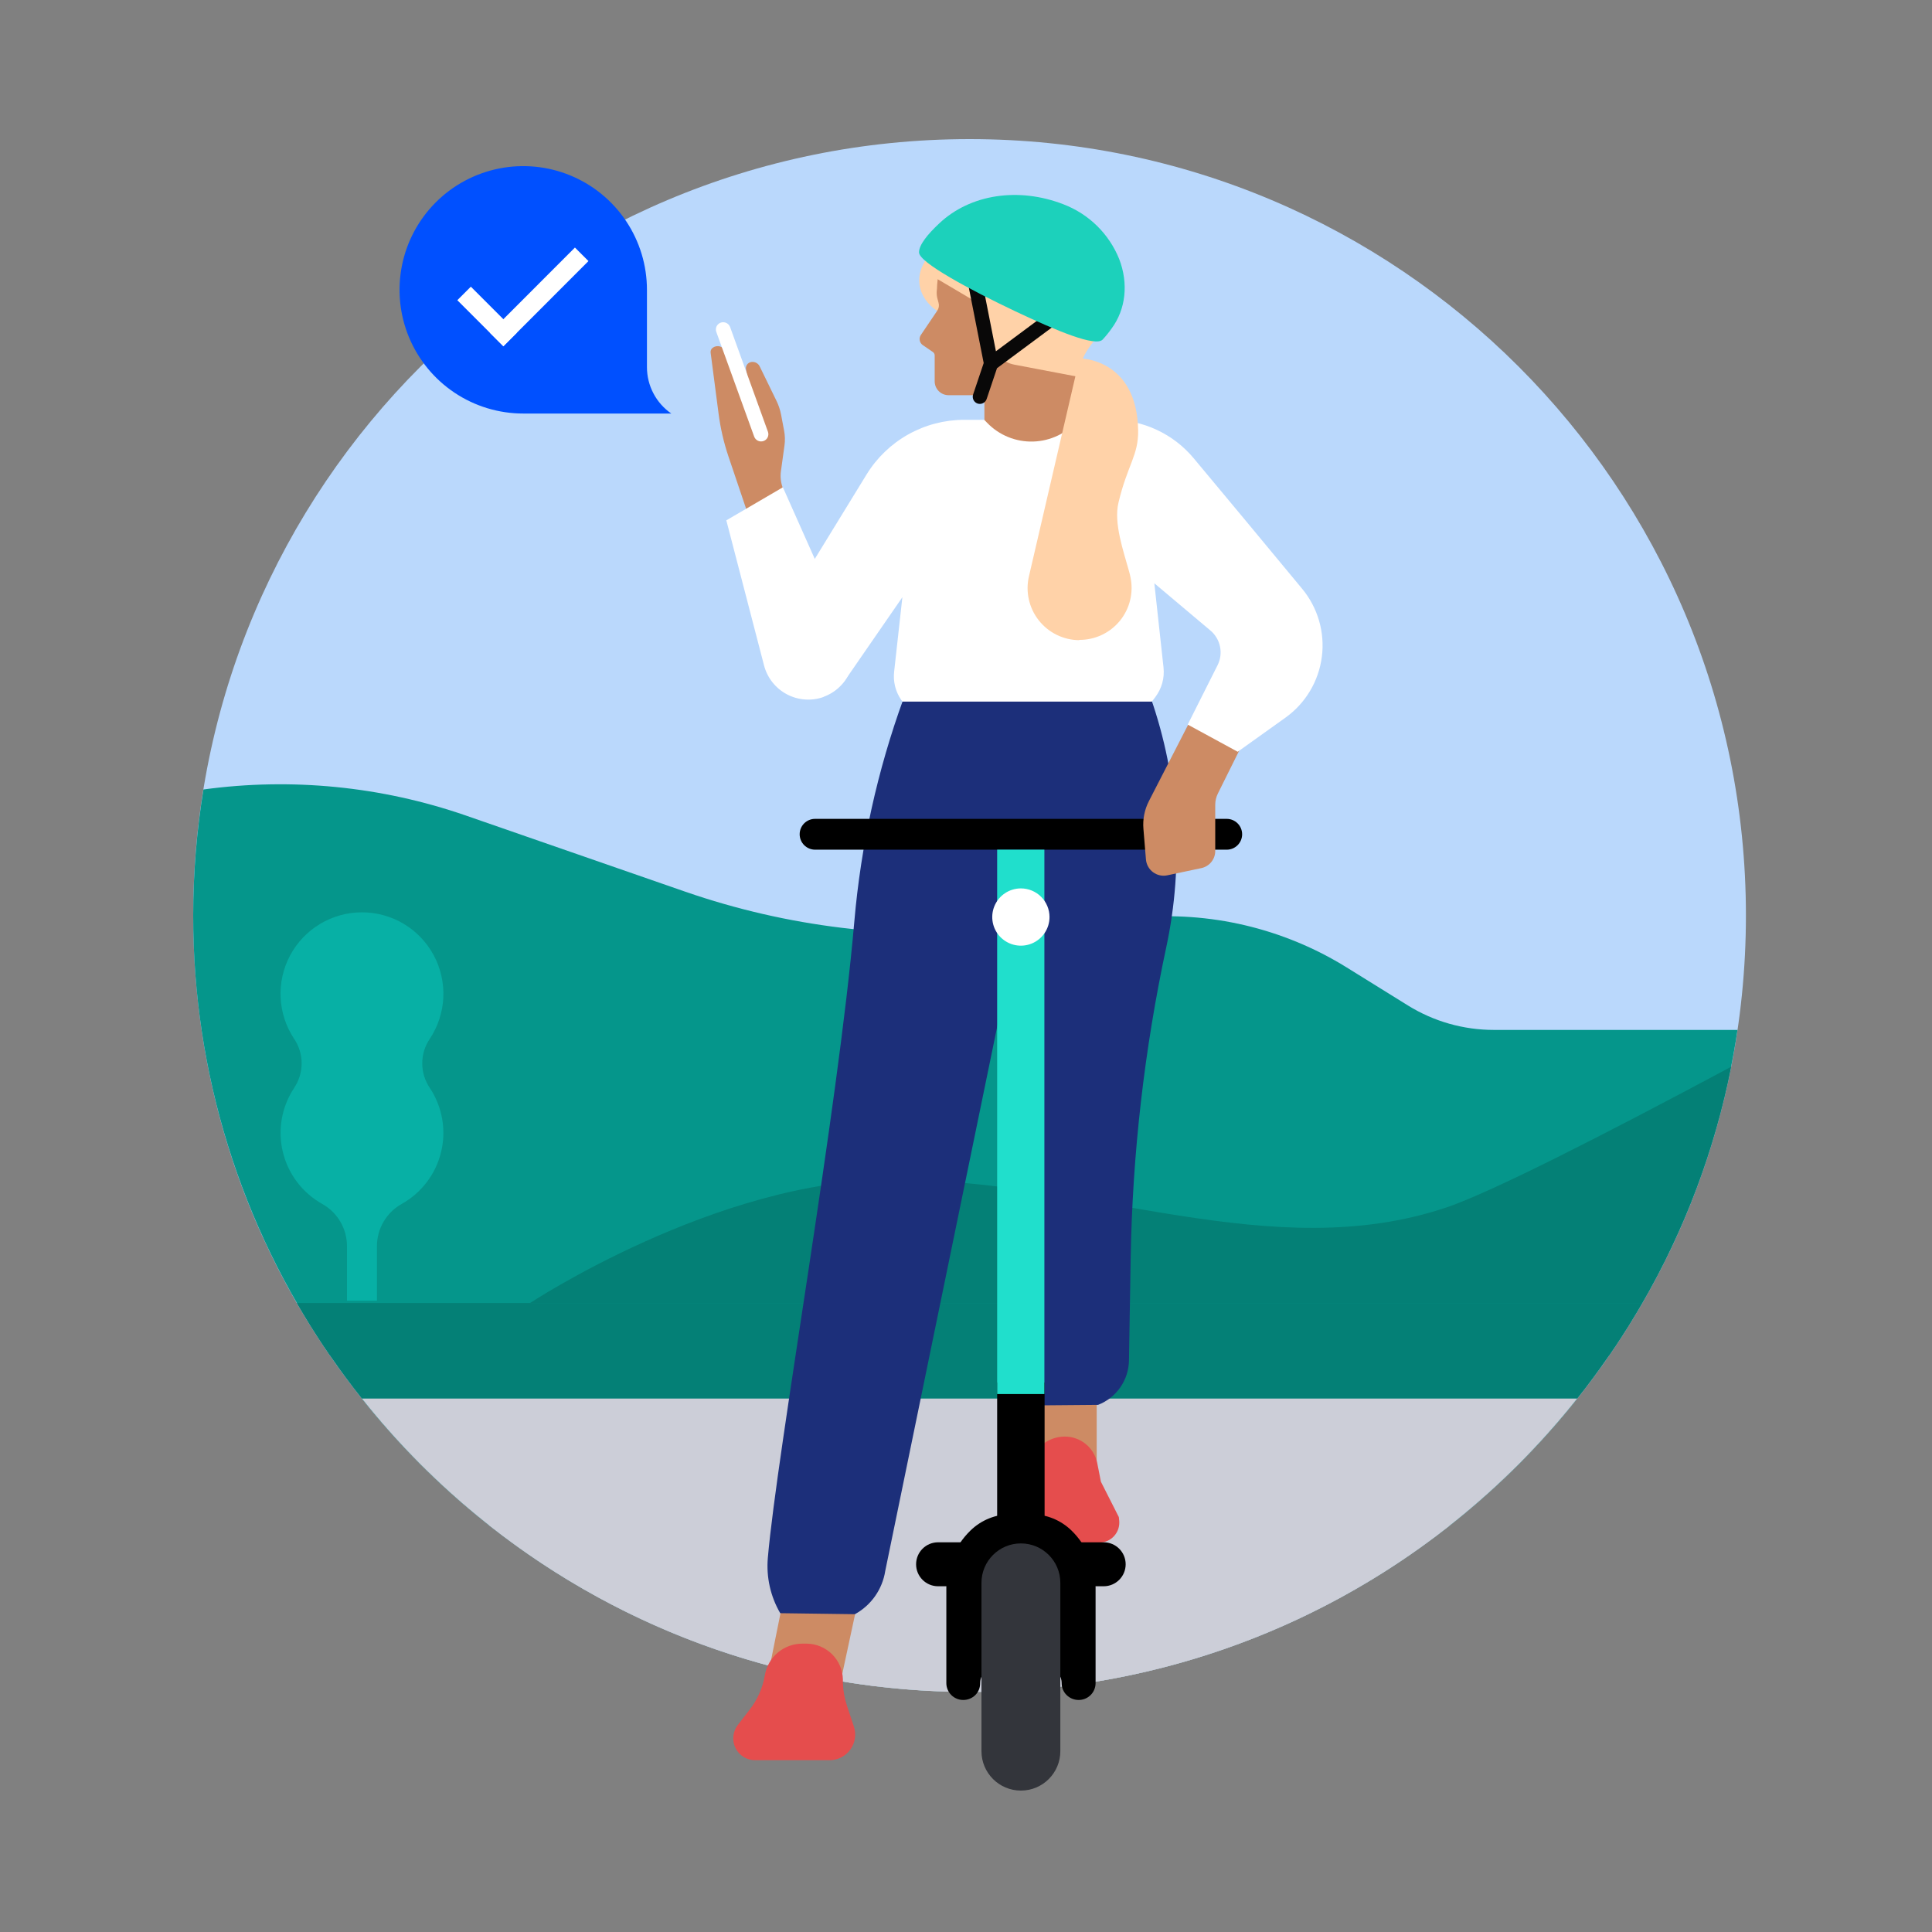 <?xml version="1.0" encoding="UTF-8"?>
<svg xmlns="http://www.w3.org/2000/svg" width="250" height="250" viewBox="0 0 250 250" fill="none">
  <rect x="0" y="0" width="250" height="250" fill="#808080" stroke="none"/>
  <g clip-path="url(#clip0_305_6836)">
    <path d="M125.461 218.922C180.944 218.922 225.922 173.944 225.922 118.461C225.922 62.978 180.944 18 125.461 18C69.978 18 25 62.978 25 118.461C25 173.944 69.978 218.922 125.461 218.922Z" fill="#BAD8FC"></path>
    <path fill-rule="evenodd" clip-rule="evenodd" d="M40.826 143.044C41.626 141.86 42.054 140.463 42.054 139.034C42.054 137.605 41.626 136.208 40.826 135.024C39.492 133.019 38.728 130.689 38.614 128.284C38.5 125.878 39.04 123.487 40.178 121.364C41.316 119.242 43.008 117.467 45.074 116.23C47.14 114.994 49.504 114.34 51.912 114.34C54.32 114.34 56.683 114.994 58.749 116.23C60.816 117.467 62.508 119.242 63.645 121.364C64.783 123.487 65.324 125.878 65.21 128.284C65.096 130.689 64.331 133.019 62.998 135.024C62.196 136.208 61.767 137.604 61.767 139.034C61.767 140.464 62.196 141.86 62.998 143.044C64.011 144.571 64.698 146.291 65.016 148.095C65.333 149.9 65.275 151.751 64.844 153.532C64.414 155.313 63.62 156.987 62.513 158.447C61.406 159.907 60.009 161.123 58.41 162.019C57.18 162.705 56.155 163.708 55.441 164.923C54.728 166.139 54.352 167.522 54.352 168.932C54.352 172.995 54.352 177.85 54.352 177.85H49.471V168.932C49.471 167.522 49.094 166.138 48.38 164.922C47.666 163.707 46.639 162.705 45.408 162.019C43.809 161.123 42.412 159.907 41.305 158.447C40.198 156.986 39.404 155.313 38.974 153.532C38.544 151.75 38.486 149.899 38.805 148.094C39.124 146.29 39.812 144.57 40.826 143.044Z" fill="#07B0A5"></path>
    <path fill-rule="evenodd" clip-rule="evenodd" d="M224.831 133.271H193.287C189.367 133.27 185.525 132.176 182.193 130.111L174.226 125.165C166.069 120.114 156.486 117.862 146.932 118.75L129.717 120.354C115.845 121.635 101.859 119.944 88.693 115.392L60.233 105.512C49.35 101.751 37.735 100.603 26.326 102.159C25.444 107.549 25.001 113 25 118.461C24.975 138.788 31.146 158.639 42.691 175.369H208.23C216.911 162.791 222.59 148.389 224.831 133.271Z" fill="#05968B"></path>
    <path fill-rule="evenodd" clip-rule="evenodd" d="M38.414 168.611C47.225 183.904 59.91 196.606 75.192 205.438C90.473 214.269 107.811 218.919 125.461 218.919C143.111 218.919 160.449 214.269 175.73 205.438C191.011 196.606 203.696 183.904 212.507 168.611H38.414Z" fill="#048076"></path>
    <path fill-rule="evenodd" clip-rule="evenodd" d="M125.461 218.932C147.982 218.962 169.853 211.389 187.534 197.439C186.859 197.369 186.181 197.333 185.502 197.333H63.254C80.957 211.348 102.882 218.961 125.461 218.932Z" fill="#CCCED8"></path>
    <path fill-rule="evenodd" clip-rule="evenodd" d="M46.835 180.972C56.236 192.813 68.19 202.377 81.805 208.951C95.419 215.525 110.342 218.939 125.461 218.939C140.58 218.939 155.503 215.525 169.117 208.951C182.732 202.377 194.686 192.813 204.087 180.972H46.835Z" fill="#CCCED8"></path>
    <path fill-rule="evenodd" clip-rule="evenodd" d="M224.002 138.045C207.006 147.134 193.046 154.229 187.229 156.223C164.576 163.863 141.324 152.636 115.538 152.636C92.751 152.636 68.526 168.649 68.526 168.649H212.486C217.983 159.151 221.874 148.811 224.002 138.045Z" fill="#048076"></path>
    <path fill-rule="evenodd" clip-rule="evenodd" d="M38.062 140.767C38.695 139.831 39.033 138.726 39.033 137.596C39.033 136.466 38.695 135.362 38.062 134.426C37.006 132.838 36.402 130.994 36.312 129.09C36.221 127.186 36.65 125.293 37.55 123.613C38.451 121.934 39.79 120.529 41.426 119.55C43.061 118.571 44.932 118.054 46.838 118.054C48.744 118.054 50.614 118.571 52.25 119.55C53.885 120.529 55.225 121.934 56.125 123.613C57.026 125.293 57.454 127.186 57.364 129.09C57.274 130.994 56.669 132.838 55.614 134.426C54.979 135.362 54.639 136.467 54.639 137.599C54.639 138.73 54.979 139.836 55.614 140.772C56.416 141.98 56.961 143.341 57.212 144.769C57.464 146.197 57.419 147.662 57.078 149.071C56.737 150.481 56.108 151.805 55.232 152.96C54.355 154.115 53.249 155.077 51.984 155.785C51.011 156.329 50.201 157.122 49.637 158.084C49.073 159.045 48.776 160.14 48.776 161.254V168.312H44.9V161.254C44.9 160.14 44.603 159.045 44.039 158.083C43.475 157.122 42.665 156.328 41.692 155.785C40.426 155.077 39.321 154.114 38.445 152.959C37.569 151.803 36.941 150.479 36.601 149.07C36.261 147.66 36.215 146.196 36.467 144.768C36.72 143.34 37.264 141.979 38.067 140.772L38.062 140.767Z" fill="#07B0A5"></path>
    <path fill-rule="evenodd" clip-rule="evenodd" d="M134.037 180.026L141.912 179.871V194.638H133.711L134.037 180.026Z" fill="#CD8B64"></path>
    <path fill-rule="evenodd" clip-rule="evenodd" d="M142.249 199.61C142.61 199.611 142.966 199.535 143.296 199.389C143.626 199.244 143.922 199.031 144.164 198.764C144.407 198.497 144.591 198.182 144.705 197.84C144.819 197.498 144.86 197.136 144.826 196.777C144.799 196.493 144.778 196.312 144.778 196.312L142.458 191.735L141.982 189.318C141.784 188.346 141.255 187.472 140.485 186.847C139.714 186.222 138.75 185.884 137.758 185.891C136.644 185.899 135.57 186.31 134.734 187.046C133.898 187.783 133.356 188.797 133.208 189.901C133.037 191.163 132.893 192.238 132.893 192.238C132.498 193.011 132.308 193.873 132.342 194.74C132.376 195.608 132.633 196.452 133.087 197.192C133.541 197.932 134.177 198.543 134.935 198.967C135.693 199.39 136.547 199.612 137.416 199.61H142.249Z" fill="#E54D4D"></path>
    <path fill-rule="evenodd" clip-rule="evenodd" d="M111.988 202.642H102.225L97.574 225.766H107.021L111.988 202.642Z" fill="#CD8B64"></path>
    <path fill-rule="evenodd" clip-rule="evenodd" d="M137.041 87.719H117.147L116.923 90.392C113.543 99.686 111.4 109.384 110.55 119.236C108.448 143.622 100.546 187.821 99.359 201.572C99.138 204.072 99.699 206.579 100.963 208.747L110.624 208.876C111.663 208.307 112.556 207.508 113.237 206.539C113.917 205.57 114.366 204.458 114.549 203.289L132.251 117.21L132.165 178.834C132.165 179.231 132.243 179.625 132.395 179.992C132.547 180.359 132.771 180.693 133.053 180.973C133.335 181.254 133.669 181.475 134.037 181.626C134.405 181.776 134.799 181.852 135.197 181.849L142.089 181.79C143.25 181.339 144.251 180.552 144.963 179.529C145.676 178.506 146.067 177.294 146.088 176.048C146.141 172.744 146.221 167.879 146.307 162.874C146.533 149.319 148.076 135.818 150.916 122.562C153.218 111.816 152.519 100.644 148.895 90.269C148.478 89.071 148.21 88.317 148.21 88.317L137.009 87.884L137.041 87.719Z" fill="#1C2F7A"></path>
    <path fill-rule="evenodd" clip-rule="evenodd" d="M103.476 107.955C103.475 107.693 103.526 107.433 103.626 107.191C103.726 106.949 103.873 106.729 104.059 106.543C104.244 106.358 104.464 106.211 104.706 106.111C104.949 106.011 105.208 105.96 105.47 105.961H158.738C159.267 105.961 159.774 106.171 160.148 106.545C160.522 106.919 160.732 107.426 160.732 107.955C160.732 108.484 160.522 108.991 160.148 109.365C159.774 109.739 159.267 109.949 158.738 109.949H105.47C104.942 109.948 104.435 109.737 104.062 109.364C103.688 108.99 103.477 108.483 103.476 107.955Z" fill="black"></path>
    <path fill-rule="evenodd" clip-rule="evenodd" d="M97.702 227.77C97.173 227.769 96.656 227.62 96.208 227.34C95.76 227.059 95.399 226.659 95.167 226.184C94.935 225.709 94.841 225.179 94.894 224.653C94.948 224.128 95.149 223.627 95.472 223.21L97.017 221.215C98.023 219.919 98.693 218.395 98.969 216.778C99.165 215.625 99.766 214.579 100.663 213.83C101.561 213.08 102.697 212.675 103.866 212.688H104.401C105.625 212.703 106.796 213.192 107.666 214.053C108.537 214.913 109.04 216.078 109.069 217.302C109.069 217.457 109.069 217.607 109.069 217.751C109.098 218.766 109.279 219.772 109.603 220.734C109.849 221.488 110.17 222.445 110.491 223.408C110.657 223.906 110.702 224.436 110.623 224.955C110.544 225.474 110.342 225.967 110.035 226.393C109.728 226.819 109.324 227.166 108.857 227.406C108.39 227.645 107.872 227.77 107.347 227.77H97.702Z" fill="#E54D4D"></path>
    <path fill-rule="evenodd" clip-rule="evenodd" d="M154.867 91.595C155.148 91.061 155.561 90.609 156.067 90.281C156.573 89.954 157.155 89.761 157.757 89.723C158.359 89.685 158.96 89.802 159.504 90.064C160.047 90.325 160.514 90.721 160.86 91.215L162.282 93.247L157.594 102.678C157.369 103.132 157.251 103.631 157.251 104.138V110.115C157.251 110.636 157.072 111.14 156.744 111.544C156.416 111.948 155.959 112.227 155.45 112.334L151.055 113.264C150.735 113.333 150.405 113.333 150.086 113.264C149.766 113.194 149.466 113.058 149.203 112.863C148.941 112.668 148.724 112.419 148.565 112.134C148.407 111.848 148.311 111.531 148.285 111.206C148.184 109.933 148.055 108.426 147.959 107.26C147.854 106.012 148.102 104.759 148.676 103.646L154.867 91.595Z" fill="#CD8B64"></path>
    <path fill-rule="evenodd" clip-rule="evenodd" d="M154.476 59.312C153.176 57.75 151.548 56.493 149.707 55.631C147.867 54.769 145.859 54.323 143.826 54.324H124.76C122.228 54.326 119.738 54.976 117.528 56.213C115.318 57.451 113.462 59.234 112.137 61.392L101.059 79.453C100.447 80.448 100.112 81.589 100.089 82.758C100.065 83.926 100.354 85.08 100.925 86.099C101.496 87.119 102.329 87.967 103.337 88.558C104.346 89.148 105.494 89.458 106.663 89.456C107.189 89.454 107.707 89.325 108.173 89.079C108.638 88.833 109.037 88.478 109.336 88.045C111.555 84.837 116.767 77.282 116.767 77.282C116.767 77.282 116.072 83.623 115.698 86.938C115.559 88.206 115.877 89.482 116.596 90.536L116.762 90.787H149.05L149.488 90.215C150.328 89.114 150.711 87.732 150.557 86.355C150.151 82.655 149.37 75.475 149.37 75.475L156.631 81.591C157.266 82.126 157.703 82.858 157.87 83.671C158.038 84.484 157.927 85.33 157.556 86.072L153.69 93.76L160.16 97.278L166.34 92.862C167.625 91.942 168.706 90.768 169.516 89.411C170.326 88.055 170.848 86.546 171.048 84.979C171.249 83.412 171.125 81.821 170.682 80.304C170.24 78.788 169.49 77.378 168.479 76.165C163.897 70.62 158.246 63.83 154.476 59.312Z" fill="white"></path>
    <path fill-rule="evenodd" clip-rule="evenodd" d="M104.738 83.206C105.205 83.042 105.635 82.787 106.003 82.456C106.371 82.124 106.67 81.723 106.882 81.276C107.093 80.828 107.214 80.343 107.237 79.848C107.26 79.354 107.185 78.859 107.016 78.394C105.278 73.764 102.353 65.974 101.295 63.146C101.034 62.446 100.951 61.693 101.054 60.954C101.188 59.97 101.386 58.553 101.514 57.628C101.6 57.002 101.583 56.367 101.466 55.746L101.076 53.677C100.958 53.047 100.755 52.435 100.471 51.859C99.894 50.667 98.868 48.55 98.301 47.406C98.196 47.189 98.017 47.016 97.797 46.919C97.577 46.821 97.329 46.804 97.098 46.871C96.908 46.928 96.746 47.053 96.642 47.221C96.537 47.389 96.498 47.59 96.531 47.785C96.777 49.111 97.306 51.998 97.681 54.051C97.689 54.105 97.677 54.16 97.647 54.206C97.618 54.251 97.573 54.285 97.52 54.3C97.468 54.315 97.412 54.31 97.363 54.287C97.314 54.264 97.275 54.224 97.253 54.174C96.275 51.656 94.687 47.582 93.863 45.476C93.803 45.319 93.707 45.179 93.582 45.066C93.458 44.953 93.309 44.872 93.147 44.827C92.985 44.783 92.815 44.778 92.65 44.811C92.486 44.845 92.332 44.917 92.2 45.021C92.112 45.092 92.043 45.184 91.999 45.288C91.956 45.393 91.941 45.507 91.954 45.62C92.115 46.828 92.618 50.731 92.976 53.474C93.219 55.378 93.651 57.253 94.264 59.072C95.173 61.745 96.504 65.701 96.996 67.156C97.125 67.532 97.225 67.918 97.296 68.311C97.627 70.15 98.659 75.913 99.434 80.105C99.54 80.682 99.768 81.229 100.104 81.71C100.44 82.19 100.875 82.593 101.38 82.89C101.885 83.189 102.449 83.374 103.033 83.432C103.616 83.49 104.206 83.42 104.759 83.227L104.738 83.206Z" fill="#CD8B64"></path>
    <path fill-rule="evenodd" clip-rule="evenodd" d="M92.692 42.958C92.649 42.841 92.63 42.717 92.635 42.592C92.641 42.468 92.671 42.346 92.724 42.233C92.778 42.121 92.853 42.02 92.945 41.937C93.038 41.854 93.147 41.79 93.264 41.749C93.502 41.667 93.762 41.681 93.99 41.789C94.217 41.897 94.392 42.09 94.478 42.327L99.37 55.864C99.412 55.981 99.431 56.104 99.426 56.228C99.42 56.352 99.391 56.474 99.338 56.586C99.285 56.698 99.211 56.798 99.119 56.881C99.027 56.963 98.92 57.027 98.803 57.067C98.566 57.151 98.306 57.139 98.078 57.031C97.851 56.924 97.675 56.731 97.59 56.495L92.692 42.958Z" fill="white"></path>
    <path fill-rule="evenodd" clip-rule="evenodd" d="M125.461 31.072C129.054 31.072 131.973 33.398 131.973 36.264C131.973 39.13 129.054 41.455 125.461 41.455C121.868 41.455 118.949 39.13 118.949 36.264C118.949 33.398 121.873 31.072 125.461 31.072Z" fill="#FFD2A8"></path>
    <path fill-rule="evenodd" clip-rule="evenodd" d="M106.582 90.183C105.81 90.46 104.988 90.573 104.17 90.514C103.351 90.456 102.554 90.228 101.828 89.845C101.102 89.462 100.464 88.932 99.954 88.288C99.445 87.645 99.075 86.903 98.867 86.109C96.943 78.694 93.986 67.332 93.986 67.332L101.305 63.055C101.305 63.055 106.62 74.999 109.908 82.377C110.23 83.103 110.398 83.888 110.404 84.682C110.409 85.476 110.251 86.263 109.939 86.993C109.627 87.723 109.168 88.381 108.59 88.927C108.013 89.472 107.329 89.892 106.582 90.162V90.183Z" fill="white"></path>
    <path fill-rule="evenodd" clip-rule="evenodd" d="M139.533 45.427L140.666 41.941C141.155 40.432 141.281 38.829 141.032 37.263C140.783 35.696 140.167 34.21 139.234 32.927C138.301 31.644 137.078 30.6 135.665 29.88C134.251 29.16 132.688 28.784 131.101 28.784C129.639 28.783 128.188 29.053 126.824 29.58L126.461 29.725C125.01 30.288 123.75 31.253 122.83 32.509C121.911 33.764 121.369 35.256 121.269 36.809C121.269 37.183 121.226 37.504 121.21 37.744C121.194 38.051 121.227 38.357 121.307 38.653C121.355 38.819 121.403 39.012 121.451 39.188C121.499 39.356 121.509 39.533 121.481 39.706C121.453 39.878 121.388 40.043 121.291 40.188L119.152 43.353C119.016 43.561 118.967 43.814 119.015 44.057C119.063 44.301 119.204 44.517 119.409 44.657L120.708 45.545C120.783 45.594 120.844 45.662 120.886 45.741C120.928 45.821 120.95 45.91 120.948 45.999V49.341C120.948 49.577 120.994 49.81 121.083 50.028C121.173 50.246 121.305 50.444 121.471 50.611C121.638 50.778 121.835 50.91 122.053 51.001C122.271 51.091 122.504 51.138 122.74 51.138H127.38V54.345L127.744 54.72C128.515 55.516 129.443 56.142 130.471 56.558C131.498 56.974 132.6 57.17 133.708 57.135C134.815 57.1 135.903 56.834 136.902 56.353C137.9 55.873 138.787 55.189 139.506 54.345L139.533 45.427Z" fill="#CD8B64"></path>
    <path fill-rule="evenodd" clip-rule="evenodd" d="M130.444 29.42L126.482 29.533C124.871 29.581 123.313 30.118 122.015 31.073C120.717 32.028 119.741 33.356 119.216 34.879L128.583 40.413L131.663 39.777L130.444 29.42Z" fill="#FFD2A8"></path>
    <path fill-rule="evenodd" clip-rule="evenodd" d="M129.808 28.41C129.199 28.43 128.602 28.579 128.055 28.846C127.508 29.114 127.023 29.493 126.632 29.96C126.242 30.428 125.954 30.972 125.788 31.558C125.622 32.144 125.582 32.758 125.67 33.361L128.23 44.283C128.401 45.009 128.778 45.669 129.316 46.184C129.854 46.7 130.53 47.048 131.262 47.187L139.517 48.758C139.639 47.411 140.114 46.12 140.896 45.016L142.249 43.118C143.046 41.999 143.539 40.693 143.682 39.327C143.714 39.012 143.751 38.67 143.789 38.306C143.921 37.034 143.784 35.748 143.387 34.533C142.99 33.317 142.342 32.198 141.485 31.249C140.628 30.3 139.581 29.541 138.412 29.023C137.243 28.504 135.979 28.237 134.7 28.238H133.802L129.808 28.41Z" fill="#FFD2A8"></path>
    <path fill-rule="evenodd" clip-rule="evenodd" d="M139.693 46.369C139.693 46.369 147.13 46.331 147.275 55.709C147.328 58.917 145.879 60.184 144.73 65.044C144.088 67.717 145.393 71.347 146.088 73.892C146.168 74.171 146.232 74.427 146.286 74.705C146.491 75.688 146.473 76.704 146.234 77.679C145.995 78.654 145.541 79.563 144.905 80.34C144.268 81.116 143.466 81.74 142.557 82.166C141.648 82.592 140.654 82.808 139.651 82.8V82.837C138.641 82.829 137.646 82.594 136.74 82.149C135.833 81.705 135.039 81.062 134.414 80.269C133.789 79.476 133.351 78.553 133.131 77.568C132.911 76.582 132.915 75.56 133.144 74.577L139.693 46.369Z" fill="#FFD2A8"></path>
    <path fill-rule="evenodd" clip-rule="evenodd" d="M128.872 45.455L126.108 31.42L124.295 31.778L127.289 46.978L125.921 51.042C125.842 51.274 125.859 51.528 125.967 51.749C126.075 51.969 126.266 52.138 126.498 52.218C126.73 52.295 126.983 52.277 127.202 52.169C127.421 52.061 127.589 51.871 127.669 51.64L129.011 47.647L140.896 38.825L139.795 37.339L128.872 45.455Z" fill="#090808"></path>
    <path fill-rule="evenodd" clip-rule="evenodd" d="M118.922 32.649C118.922 31.666 120.061 30.291 121.537 28.907C125.541 25.132 131.791 24.175 137.624 26.442C139.245 27.064 140.721 28.013 141.959 29.23C143.197 30.447 144.171 31.906 144.821 33.516C146.045 36.686 145.681 40.022 143.837 42.514C143.48 43.021 143.089 43.504 142.666 43.957C141.714 44.871 136.902 42.888 131.385 40.284C125.461 37.472 118.885 33.943 118.922 32.649Z" fill="#1CD1BB"></path>
    <path d="M135.17 178.898H129.032V209.159H135.17V178.898Z" fill="black"></path>
    <path d="M135.143 109.944H129.032V180.389H135.143V109.944Z" fill="#20DFCC"></path>
    <path fill-rule="evenodd" clip-rule="evenodd" d="M132.101 114.959C131.369 114.959 130.652 115.176 130.043 115.583C129.434 115.991 128.959 116.569 128.678 117.246C128.398 117.923 128.324 118.668 128.467 119.387C128.61 120.106 128.963 120.766 129.481 121.284C130 121.802 130.66 122.155 131.379 122.298C132.097 122.441 132.842 122.368 133.519 122.087C134.196 121.807 134.775 121.332 135.182 120.723C135.589 120.113 135.807 119.397 135.807 118.664C135.807 117.681 135.416 116.739 134.721 116.044C134.026 115.349 133.084 114.959 132.101 114.959Z" fill="white"></path>
    <path d="M142.816 199.573H121.387C119.816 199.573 118.542 200.846 118.542 202.417C118.542 203.988 119.816 205.261 121.387 205.261H142.816C144.387 205.261 145.66 203.988 145.66 202.417C145.66 200.846 144.387 199.573 142.816 199.573Z" fill="black"></path>
    <path fill-rule="evenodd" clip-rule="evenodd" d="M126.83 217.81C126.83 213.773 137.378 213.773 137.378 217.81C137.378 218.095 137.435 218.377 137.545 218.639C137.655 218.902 137.817 219.14 138.02 219.339C138.433 219.747 138.99 219.975 139.57 219.975C139.857 219.977 140.141 219.923 140.406 219.815C140.672 219.708 140.913 219.549 141.118 219.348C141.322 219.147 141.484 218.907 141.596 218.643C141.707 218.38 141.766 218.096 141.768 217.81V205.422C141.766 204.047 141.489 202.687 140.954 201.421C140.418 200.155 139.635 199.008 138.651 198.049C137.266 196.702 135.412 195.947 133.481 195.943H130.77C128.828 195.94 126.963 196.698 125.573 198.055C124.589 199.014 123.806 200.16 123.27 201.426C122.735 202.692 122.458 204.053 122.456 205.427V217.81C122.458 218.096 122.517 218.38 122.628 218.643C122.74 218.907 122.902 219.147 123.106 219.348C123.31 219.549 123.552 219.708 123.818 219.815C124.083 219.923 124.367 219.977 124.654 219.975C125.236 219.975 125.794 219.747 126.209 219.339C126.409 219.138 126.566 218.899 126.673 218.637C126.779 218.374 126.833 218.093 126.83 217.81Z" fill="black"></path>
    <path d="M132.107 199.717H132.101C129.284 199.717 127.001 202.001 127.001 204.818V226.599C127.001 229.416 129.284 231.7 132.101 231.7H132.107C134.924 231.7 137.207 229.416 137.207 226.599V204.818C137.207 202.001 134.924 199.717 132.107 199.717Z" fill="#33353B"></path>
    <path fill-rule="evenodd" clip-rule="evenodd" d="M76.038 43.856C75.861 44.872 75.374 45.809 74.645 46.539C73.916 47.269 72.98 47.757 71.964 47.935C72.979 48.113 73.915 48.6 74.644 49.329C75.373 50.058 75.86 50.994 76.038 52.009C76.216 50.993 76.703 50.056 77.433 49.327C78.163 48.598 79.101 48.112 80.117 47.935C79.1 47.758 78.162 47.271 77.432 46.541C76.702 45.811 76.215 44.873 76.038 43.856Z" fill="white"></path>
    <path fill-rule="evenodd" clip-rule="evenodd" d="M83.715 47.513V37.504C83.715 34.338 82.776 31.242 81.017 28.61C79.257 25.977 76.757 23.925 73.831 22.714C70.906 21.503 67.686 21.186 64.581 21.805C61.476 22.424 58.623 23.949 56.385 26.189C54.147 28.429 52.623 31.282 52.007 34.388C51.39 37.493 51.709 40.712 52.922 43.637C54.135 46.562 56.189 49.061 58.822 50.819C61.456 52.577 64.552 53.514 67.719 53.511H86.864C85.893 52.841 85.1 51.945 84.551 50.9C84.002 49.855 83.716 48.693 83.715 47.513Z" fill="#0050FF"></path>
    <path d="M60.929 38.846L65.136 43.054" stroke="white" stroke-width="2.475" stroke-miterlimit="1.5" stroke-linecap="square"></path>
    <path d="M65.136 43.054L74.396 33.783" stroke="white" stroke-width="2.475" stroke-miterlimit="1.5" stroke-linecap="square"></path>
  </g>
  <defs>
    <clipPath id="clip0_305_6836">
      <rect width="200.922" height="213.7" fill="white" transform="translate(25 18)"></rect>
    </clipPath>
  </defs>
</svg>
